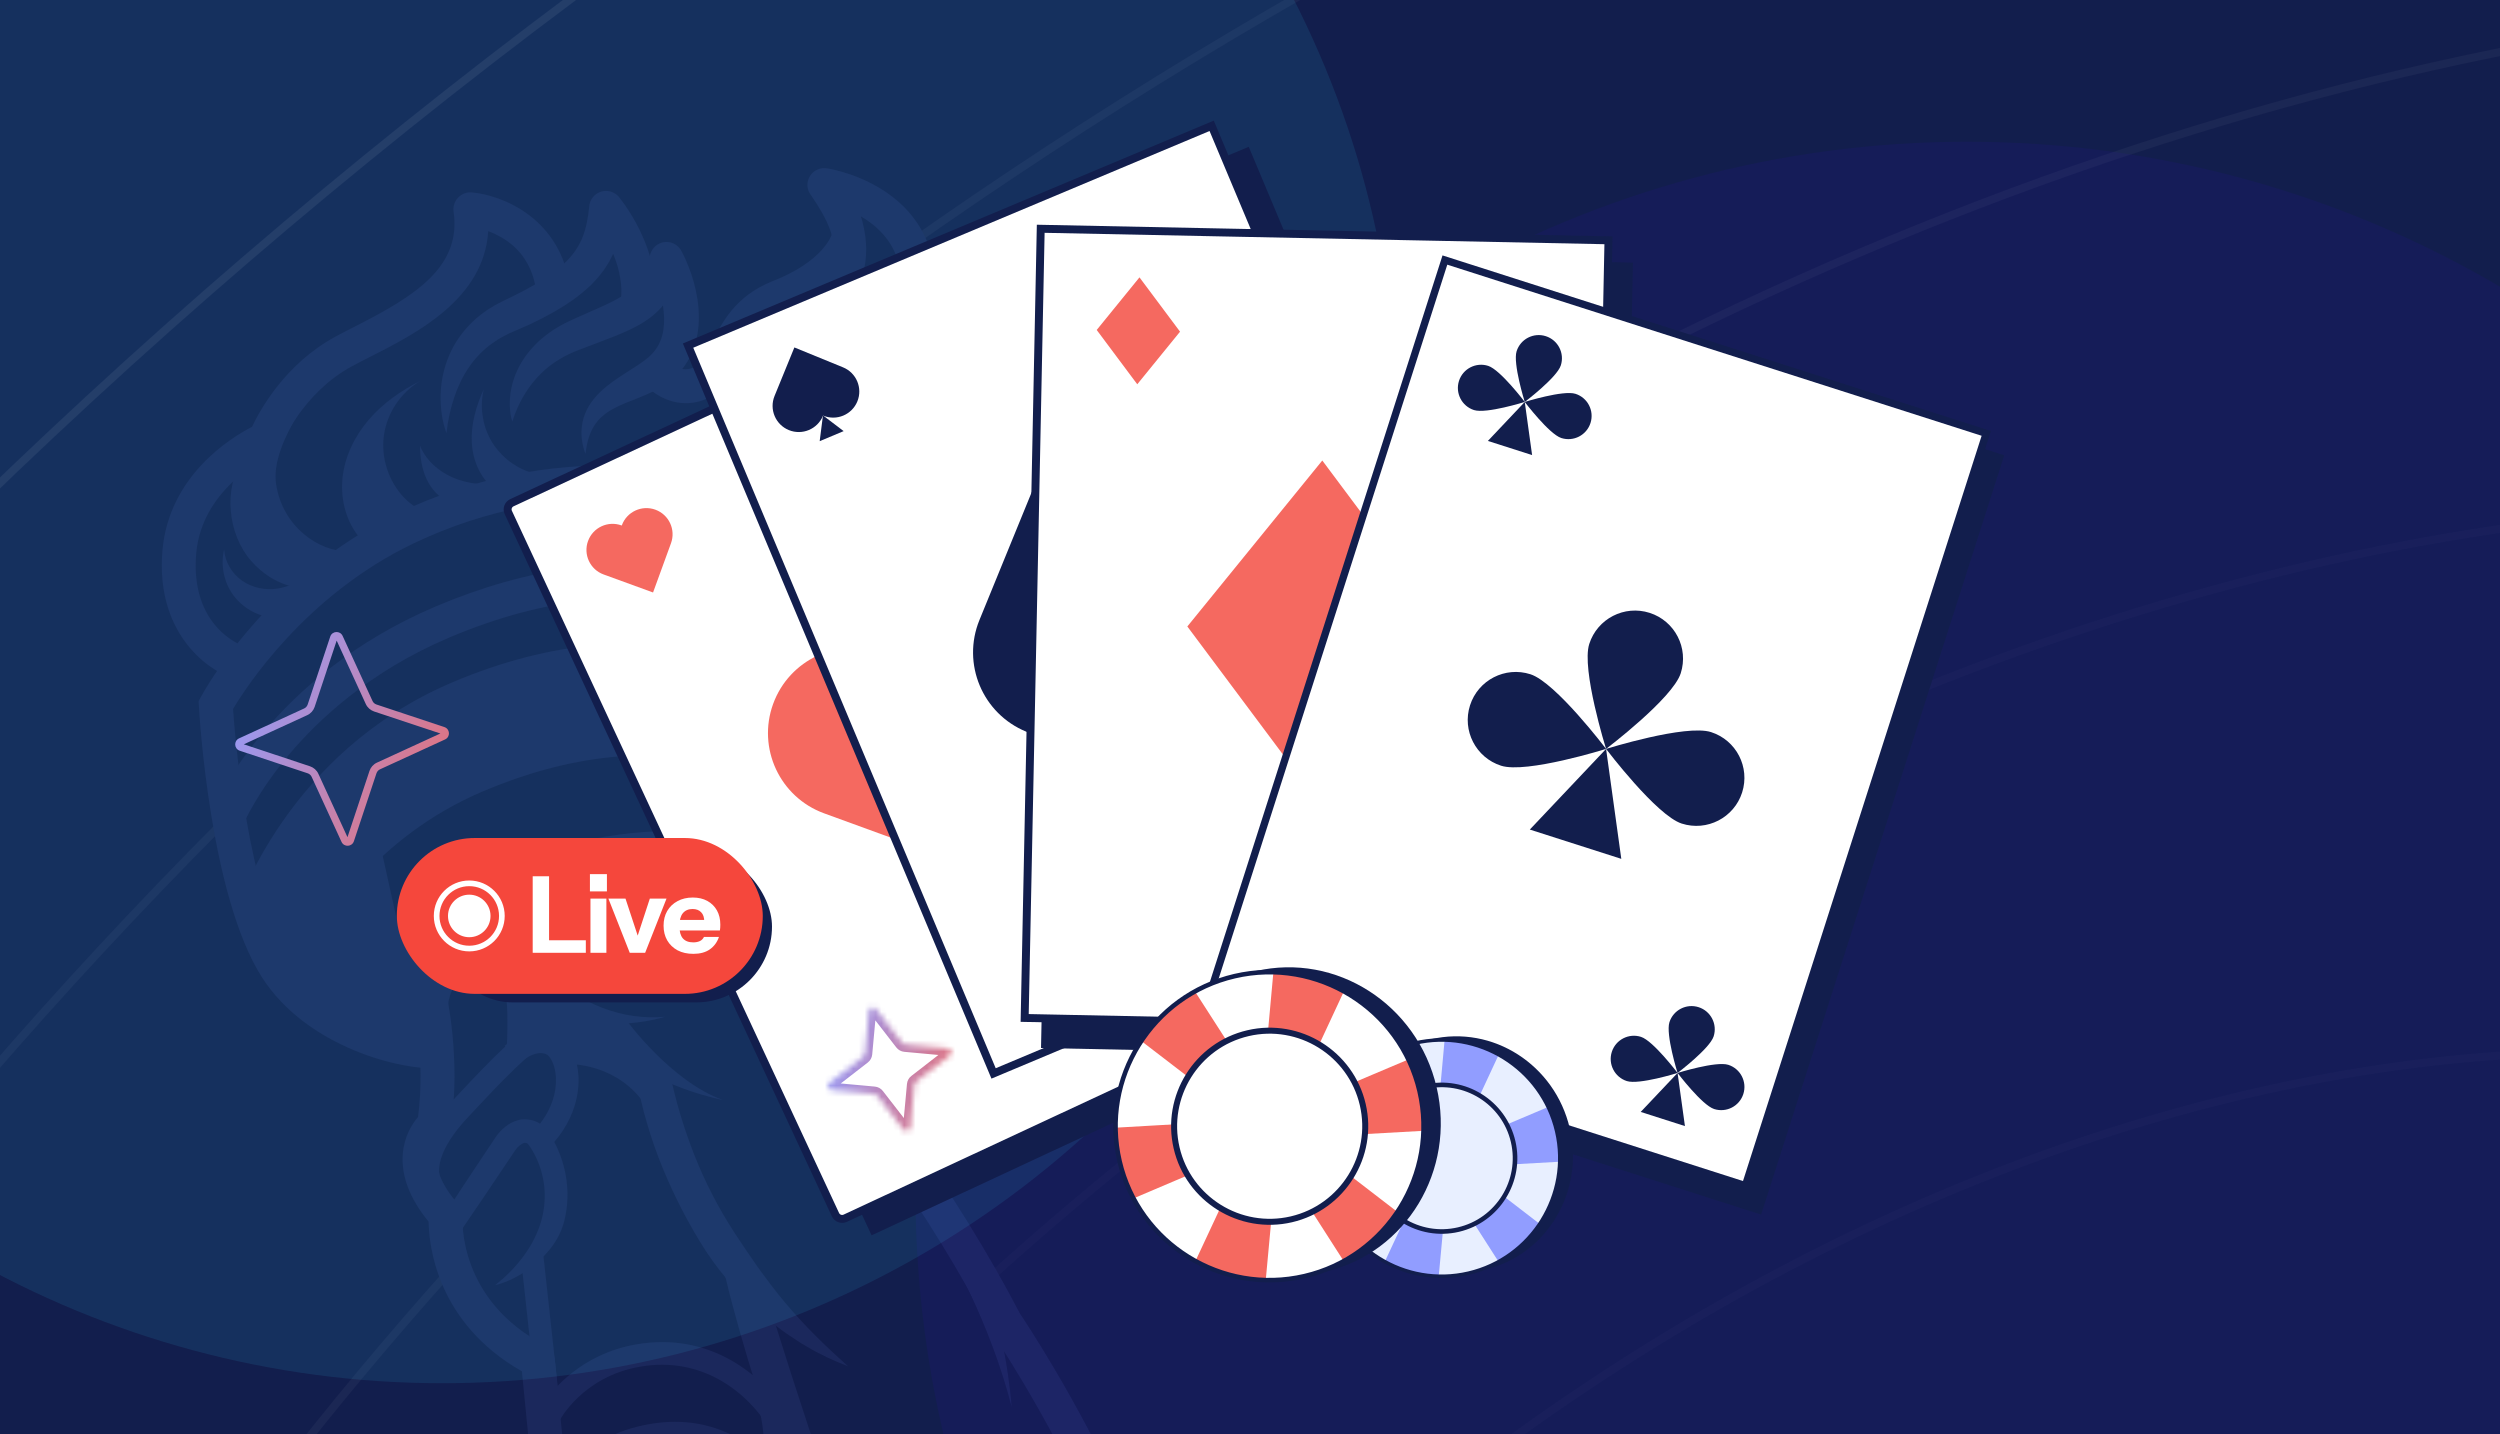 <svg width="441" height="253" viewBox="0 0 441 253" fill="none" xmlns="http://www.w3.org/2000/svg">
<g clip-path="url(#clip0_1665_4315)">
<rect width="441" height="253" fill="#121E4D"/>
<rect width="441" height="253" fill="#121E4D"/>
<path fill-rule="evenodd" clip-rule="evenodd" d="M933.871 -44.917C761.86 -255.86 372.679 -223.229 64.629 27.965C-243.421 279.159 -353.707 653.811 -181.697 864.754C-167.292 882.42 -176.527 913.795 -202.325 934.831C-228.124 955.868 -260.715 958.6 -275.12 940.935C-475.941 694.659 -347.183 257.259 12.463 -36.009C372.109 -329.276 826.473 -367.372 1027.29 -121.097C1041.7 -103.431 1032.46 -72.057 1006.67 -51.02C980.867 -29.983 948.276 -27.251 933.871 -44.917Z" stroke="white" stroke-opacity="0.07" stroke-width="1.4" stroke-miterlimit="10" stroke-linecap="round"/>
<path fill-rule="evenodd" clip-rule="evenodd" d="M108.842 82.189C373.423 -133.559 707.523 -161.733 855.108 19.257C869.528 36.941 860.261 68.367 834.409 89.447C808.557 110.528 775.909 113.281 761.489 95.597C642.745 -50.024 373.94 -27.356 161.063 146.231C-51.813 319.817 -128.115 578.56 -9.371 724.181C5.05 741.866 -4.217 773.291 -30.07 794.372C-55.922 815.452 -88.569 818.206 -102.99 800.521C-250.575 619.531 -155.739 297.937 108.842 82.189Z" stroke="white" stroke-opacity="0.04" stroke-width="1.4" stroke-miterlimit="10" stroke-linecap="round"/>
<path d="M62.106 667.863C109.737 726.275 187.297 750.976 274.078 743.805C360.863 736.634 456.947 697.59 541.788 628.408C626.629 559.226 684.211 472.965 708.701 389.399C733.19 305.836 724.604 224.893 676.973 166.481C629.342 108.069 551.783 83.368 465.001 90.539C378.216 97.71 282.132 136.754 197.291 205.936C112.45 275.119 54.868 361.379 30.378 444.945C5.889 528.508 14.476 609.452 62.106 667.863ZM491.066 566.206C430.999 615.187 363.011 642.795 301.671 647.864C240.326 652.933 185.706 635.461 152.213 594.387C118.72 553.313 112.599 496.295 129.909 437.226C147.219 378.16 187.945 317.119 248.013 268.139C308.08 219.158 376.068 191.549 437.409 186.481C498.753 181.412 553.373 198.883 586.866 239.957C620.359 281.031 626.481 338.05 609.17 397.119C591.86 456.184 551.134 517.225 491.066 566.206Z" stroke="white" stroke-opacity="0.02" stroke-width="1.4"/>
<path d="M39.348 122.637L39.261 128.934L40.95 137.876L44.893 158.741L50.4 154.081L76.257 186.134L77.839 195.629L80.253 221.361L94.46 239.648L98.456 274.874L214.743 293.671L138.863 177.178L155.302 110.944L145.083 95.736L146.927 86.339L159.512 41.972L133.284 56.188L122.739 68.386L89.614 73.606L64.932 80.011L45.276 92.422L31.463 99.903L39.348 122.637Z" fill="#121E4D"/>
<path d="M269.661 364.377C264.334 355.679 258.341 353.042 258.28 353.016C257.667 352.764 257.172 352.323 256.843 351.748L256.404 350.982C250.987 341.555 242.805 327.304 224.051 308.007C222.58 306.492 221.172 305.058 219.822 303.68C208.128 291.76 200.405 283.881 192.633 266.944C184.408 249.014 175.001 235.102 174.905 234.964C174.842 234.867 174.78 234.767 174.728 234.664C163.865 213.83 148.83 192.814 138.982 184.689C128.54 176.077 118.432 165.864 118.331 165.763L122.581 161.563C122.681 161.661 132.581 171.666 142.779 180.078C153.145 188.629 168.76 210.34 179.946 231.748C181.043 233.381 189.98 246.83 198.065 264.45C205.402 280.441 212.435 287.612 224.088 299.493C225.446 300.876 226.862 302.318 228.337 303.838C247.596 323.655 256.007 338.288 261.572 347.976C263.863 349.195 269.639 352.89 274.757 361.25L269.663 364.37L269.661 364.377Z" fill="#1B285C"/>
<path d="M133.715 223.618C134.643 226.724 135.635 229.895 136.606 233.034C137.592 236.18 138.581 239.325 139.594 242.465C141.616 248.745 143.683 255.013 145.814 261.259C150.079 273.752 154.533 286.19 159.487 298.439C161.923 304.579 164.491 310.667 167.172 316.708C169.811 322.767 172.626 328.748 175.532 334.69L177.728 339.138L179.999 343.549C180.746 345.025 181.536 346.479 182.315 347.938C183.099 349.393 183.859 350.869 184.67 352.311C187.853 358.12 191.265 363.8 194.754 369.45C186.78 358.833 179.57 347.611 172.997 336.029C166.423 324.445 160.444 312.52 154.925 300.39C149.428 288.248 144.339 275.914 139.774 263.387C137.495 257.121 135.35 250.809 133.359 244.444L131.891 239.662C131.413 238.065 130.951 236.461 130.495 234.855C129.577 231.636 128.723 228.435 127.937 225.134L133.716 223.621L133.715 223.618Z" fill="#1B285C"/>
<path d="M167.084 220.328C167.084 220.328 174.567 232.932 178.459 248.211C178.459 248.211 177.317 231.471 171.592 221.809C165.869 212.146 167.082 220.332 167.082 220.332L167.084 220.328Z" fill="#1B285C"/>
<path d="M124.348 299.717C117.65 301.199 111.938 299.484 111.609 299.38C110.666 299.088 109.929 298.346 109.638 297.4L106.572 287.384L103.519 286.432C102.467 286.104 101.679 285.22 101.475 284.139L99.961 276.192L98.444 275.365C97.67 274.944 97.122 274.202 96.947 273.339L95.54 266.45L94.566 264.712C94.363 264.353 94.239 263.954 94.197 263.543L92.064 241.9C77.094 233.375 75.672 219.768 75.608 215.506C72.285 211.435 70.754 207.426 71.054 203.576C71.303 200.391 72.754 198.194 73.746 197.04C75.137 186.364 72.83 176.173 72.807 176.071L78.626 174.721C78.739 175.204 81.352 186.691 79.523 198.862C79.41 199.616 79.098 200.233 78.498 200.701C77.949 201.206 74.329 205.033 80.859 212.462C81.39 213.064 81.657 213.858 81.596 214.66C81.56 215.244 80.816 229.389 96.257 237.38C97.154 237.846 97.757 238.735 97.857 239.742L100.083 262.338L100.98 263.937C101.131 264.207 101.241 264.498 101.302 264.801L102.525 270.786L104.065 271.624C104.85 272.053 105.401 272.81 105.57 273.688L107.011 281.263L109.858 282.15C110.798 282.444 111.535 283.186 111.825 284.128L114.845 293.995C117.345 294.435 122.637 294.885 127.543 292.208C127.452 290.163 127.221 286.192 126.645 280.041C126.555 279.094 126.865 278.153 127.574 277.52C128.279 276.892 129.177 276.625 130.101 276.815C130.659 276.88 131.627 276.812 132.075 275.717C133.333 272.648 136.131 258.003 134.108 249.358L139.923 247.996C142.277 258.059 139.326 273.78 137.6 277.985C136.549 280.546 134.675 281.834 132.855 282.406C133.523 290.145 133.573 293.641 133.574 293.804C133.586 294.801 133.098 295.743 132.275 296.306C129.654 298.1 126.93 299.146 124.348 299.717Z" fill="#1B285C"/>
<path d="M118.206 189.264C118.244 189.493 118.304 189.825 118.363 190.118C118.423 190.421 118.484 190.726 118.552 191.034C118.687 191.645 118.83 192.262 118.983 192.876C119.296 194.103 119.621 195.337 119.992 196.557C120.725 199 121.566 201.42 122.503 203.798C124.379 208.557 126.743 213.118 129.521 217.391C130.917 219.521 132.335 221.634 133.81 223.724C135.317 225.784 136.851 227.844 138.517 229.814C141.83 233.78 145.573 237.426 149.597 241.017C147.088 240.051 144.61 238.916 142.284 237.509C141.084 236.853 139.984 236.061 138.838 235.308C138.261 234.938 137.735 234.504 137.185 234.095C136.644 233.677 136.086 233.276 135.564 232.828C135.038 232.391 134.505 231.955 133.986 231.507C133.469 231.055 132.971 230.582 132.467 230.114L131.715 229.408L130.989 228.676C130.506 228.183 130.031 227.686 129.562 227.181C127.705 225.146 126.013 222.958 124.498 220.658C121.526 216.024 118.991 211.13 116.908 206.055C115.862 203.519 114.956 200.925 114.18 198.286C113.785 196.97 113.428 195.639 113.117 194.291C112.959 193.62 112.812 192.942 112.673 192.256C112.604 191.914 112.538 191.57 112.477 191.222C112.413 190.862 112.359 190.541 112.294 190.116L118.207 189.27L118.206 189.264Z" fill="#1B285C"/>
<path d="M135.999 264.206C133.722 261.241 126.775 252.224 113.396 255.523C104.008 257.838 101.48 265.051 101.378 265.356L97.594 264.113C97.722 263.723 100.836 254.518 112.443 251.657C123.003 249.05 131.993 252.457 139.157 261.781L135.999 264.209L135.999 264.206Z" fill="#1B285C"/>
<path d="M135.849 252.152C131.894 245.547 123.787 239.173 112.888 241.086C102.751 242.841 98.716 250.543 98.684 250.618C98.693 250.6 98.875 250.156 98.745 249.569L94.857 250.43C94.727 249.846 94.727 249.254 95.945 247.434C97.274 245.453 102.368 238.858 112.201 237.158C125.086 234.893 134.629 242.359 139.263 250.103L135.845 252.149L135.849 252.152Z" fill="#1B285C"/>
<path d="M78.039 214.802C80.546 210.965 83.068 207.137 85.617 203.326L87.555 200.429C88.018 199.773 88.538 199.238 89.152 198.747C89.775 198.27 90.481 197.825 91.455 197.58C91.692 197.517 91.957 197.478 92.23 197.46C92.359 197.455 92.526 197.447 92.625 197.451C92.734 197.456 92.835 197.457 92.948 197.468C93.385 197.501 93.869 197.586 94.355 197.768C94.842 197.951 95.314 198.23 95.695 198.553C96.075 198.876 96.374 199.227 96.614 199.561C96.68 199.651 96.728 199.722 96.769 199.787L96.901 199.989L97.163 200.394C97.34 200.664 97.487 200.947 97.65 201.227C97.957 201.791 98.247 202.365 98.492 202.956C99.498 205.309 100.048 207.841 100.098 210.393C100.12 211.668 100.026 212.949 99.79 214.206C99.736 214.521 99.672 214.835 99.591 215.146C99.513 215.456 99.438 215.766 99.334 216.089C99.132 216.723 98.883 217.331 98.591 217.911C98.009 219.075 97.258 220.111 96.425 221.041C95.597 221.976 94.684 222.807 93.717 223.542C91.781 225.002 89.621 226.128 87.344 226.71C89.182 225.262 90.777 223.658 92.109 221.911C92.768 221.036 93.374 220.136 93.881 219.21C94.385 218.281 94.811 217.337 95.148 216.399C95.814 214.585 96.142 212.522 96.09 210.492C96.033 208.456 95.566 206.433 94.753 204.581C94.555 204.113 94.323 203.667 94.075 203.226C93.943 203.011 93.831 202.785 93.688 202.579L93.481 202.264L93.379 202.107C93.343 202.05 93.31 202.002 93.288 201.977C93.194 201.848 93.111 201.766 93.055 201.72C92.997 201.677 92.968 201.664 92.918 201.643C92.866 201.628 92.783 201.607 92.647 201.598C92.617 201.595 92.576 201.598 92.54 201.596C92.493 201.593 92.518 201.601 92.508 201.6C92.495 201.602 92.475 201.6 92.436 201.616C92.292 201.641 91.988 201.796 91.708 202.015C91.425 202.24 91.139 202.534 90.944 202.815L89.054 205.633C86.509 209.447 83.938 213.243 81.35 217.026L78.038 214.812L78.039 214.802Z" fill="#1B285C"/>
<path d="M74.712 210.562C74.223 209.954 70.199 204.318 79.748 194.243C80.07 193.905 80.475 193.47 80.946 192.962C86.545 186.946 92.841 180.427 96.688 179.201C101.522 177.656 107.304 180.333 107.546 180.446L107.739 180.537L112.57 184.216L110.159 187.384L105.676 183.97C104.249 183.347 100.55 182.15 97.898 182.994C94.727 184.005 86.833 192.483 83.864 195.674C83.382 196.191 82.969 196.634 82.642 196.98C76.949 202.987 77.026 206.894 77.861 208.12C77.832 208.081 77.815 208.062 77.815 208.062L74.712 210.559L74.712 210.562Z" fill="#1B285C"/>
<path d="M96.689 202.635L93.851 199.84C98.313 195.306 98.229 190.922 97.986 189.25C97.711 187.36 96.927 186.277 96.497 186.036C94.535 184.953 91.754 187.405 91.724 187.431L89.025 184.502C90.822 182.84 94.819 180.559 98.421 182.55C100.202 183.536 101.512 185.825 101.925 188.675C102.253 190.937 102.4 196.825 96.686 202.632L96.689 202.635Z" fill="#1B285C"/>
<path d="M91.989 222.758L94.757 248.055L98.714 247.622L95.633 219.484L95.309 219.52C94.427 220.802 93.291 221.92 91.983 222.763L91.989 222.758Z" fill="#1B285C"/>
<path d="M79.051 184.357C79.051 184.357 77.612 175.248 81.281 172.704C84.95 170.16 87.341 171.49 88.704 173.693C90.066 175.892 89.309 186.386 89.309 186.386L96.534 183.391L98.353 187.27L100.634 187.726C100.634 187.726 109.146 187.572 114.024 195.217L116.766 189.351L107.797 179.534L97.955 175.619L92.109 173.577L83.538 164.825L78.022 168.42L74.965 173.73L77.288 184.233L79.048 184.358L79.051 184.357Z" fill="#1B285C"/>
<path d="M87.497 154.714C87.497 154.714 89.885 164.551 95.993 170.911C102.1 177.268 110.094 180.055 117.312 179.353C117.312 179.353 107.687 182.509 99.222 178.738C90.757 174.968 85.548 167.653 85.548 167.653L81.581 162.758L82.936 157.583L87.494 154.715L87.497 154.714Z" fill="#1B285C"/>
<path d="M110.442 179.896C110.442 179.896 118.308 190.742 127.494 194.034C127.494 194.034 117.103 192.035 110.509 186.567C103.915 181.1 104.148 179.55 104.148 179.55L110.442 179.896Z" fill="#1B285C"/>
<path d="M94.356 169.44C94.356 169.44 89.377 162.212 91.959 161.888C94.54 161.564 96.839 162.244 103.637 163.365C110.317 164.466 112.798 164.321 116.235 166.38C119.672 168.437 131.337 177.709 131.337 177.709L131.863 168.475L129.799 159.149L112.909 154.347L103.448 154.285L92.551 155.371L88.667 158.428L85.741 161.769L86.073 163.272L94.349 169.438L94.356 169.44Z" fill="#1B285C"/>
<path d="M137.335 181.41L135.446 175.741C135.934 175.575 147.716 171.401 153.76 156.843C156.829 149.442 156.938 137.427 154.073 122.095C152.258 112.378 149.767 104.179 148.921 101.52C126.702 85.904 98.428 83.752 73.079 95.792C53.82 104.942 43.245 121.458 41.107 125.067C41.469 130.265 43.687 157.341 51.239 169.165C57.386 178.792 71.481 182.936 77.313 182.456L77.803 188.411C70.948 188.974 54.095 184.734 46.205 172.383C37.031 158.019 35.159 125.888 35.085 124.526L35.04 123.69L35.434 122.951C35.899 122.083 47.084 101.525 70.514 90.394C83.083 84.421 96.891 81.588 110.441 82.198C125.964 82.895 140.35 87.955 153.204 97.234L153.98 97.796L154.285 98.705C154.835 100.338 167.66 138.92 159.273 159.133C152.148 176.305 137.935 181.208 137.332 181.41L137.335 181.41Z" fill="#1B285C"/>
<path d="M43.069 145.087L37.575 142.737C37.98 141.787 47.825 119.324 76.818 106.998C93.201 100.032 109.167 97.906 124.266 100.674C135.389 102.714 146.249 107.41 157.467 115.029L154.111 119.973C138.817 109.585 114.408 97.508 79.152 112.5C65.227 118.421 56.166 126.948 51.017 133.06C45.412 139.713 43.087 145.037 43.063 145.091L43.069 145.087Z" fill="#1B285C"/>
<path d="M47.168 162.863L41.468 161.069C41.828 159.918 50.627 132.769 79.778 120.376C115.493 105.191 141.951 118.104 161.012 131.052L157.656 135.995C149.852 130.695 139.236 124.225 126.303 121.225C111.828 117.866 97.373 119.387 82.111 125.874C55.57 137.159 47.241 162.605 47.161 162.861L47.168 162.863Z" fill="#1B285C"/>
<path d="M155.289 144.266C155.309 142.666 155.709 141.193 156.387 139.884C138.085 128.996 113.972 120.859 82.819 134.106C62.303 142.83 51.868 158.859 47.361 167.991C47.669 168.059 47.973 168.136 48.261 168.231C50.01 168.795 51.419 169.747 52.606 170.963C56.656 162.756 66.317 147.615 85.155 139.604C100.419 133.113 114.872 131.592 129.347 134.955C139.484 137.307 148.192 141.792 155.242 146.172C155.264 145.535 155.28 144.9 155.288 144.263L155.289 144.266Z" fill="#1B285C"/>
<path d="M153.731 158.363C153.956 157.512 154.144 156.657 154.342 155.799C154.341 155.796 154.34 155.793 154.343 155.789C154.348 155.768 154.35 155.748 154.352 155.728C136.922 146.796 114.791 141.673 87.096 153.448C73.174 159.368 63.898 168.65 57.961 176.861C58.626 177.453 59.293 178.042 59.968 178.622C60.149 178.774 60.283 178.894 60.391 178.987C60.938 179.43 61.483 179.876 62.035 180.31C62.225 180.464 62.423 180.609 62.613 180.759C68.056 173.139 76.623 164.395 89.433 158.949C104.697 152.458 119.149 150.937 133.625 154.3C140.714 155.945 147.105 158.638 152.722 161.602C153.099 160.539 153.436 159.461 153.728 158.367L153.731 158.363Z" fill="#1B285C"/>
<path d="M66.822 147.891L71.026 166.891L59.862 179.612L51.148 173.966L44.672 167.883C44.672 167.883 45.777 155.032 55.187 144.096C64.594 133.16 80.038 118.8 104.456 117.826C128.874 116.852 154.589 130.477 158.884 135.515C163.182 140.553 153.727 158.361 153.727 158.361L132.438 149.847L128.699 132.952L106.831 129.194L79.257 139.046L66.822 147.891Z" fill="#1B285C"/>
<path d="M125.649 159.451C123.943 159.991 122.531 161.382 121.966 163.08C126.753 168.351 132.001 173.208 137.628 177.571C142.369 174.9 147.21 172.148 150.776 168.037C154.347 163.929 156.455 158.125 154.785 152.946C147.499 152.636 140.247 151.773 133.052 150.58C129.974 150.069 126.901 149.499 123.789 149.266C119.583 148.953 115.344 149.262 111.191 150.002C108.081 150.556 105.012 151.353 102.026 152.381C101.397 152.599 98.01 153.488 98.028 154.145C98.047 154.789 100.63 155.898 101.157 156.179C105.91 158.722 111.256 160.138 116.639 160.324C119.664 160.427 122.7 160.143 125.646 159.452L125.649 159.451Z" fill="#1B285C"/>
<path d="M84.027 158.868C85.974 161.43 87.921 163.992 89.869 166.554C86.304 167.509 82.703 168.775 79.954 171.239C77.205 173.704 75.481 177.609 76.51 181.155C76.802 182.168 77.247 183.428 76.471 184.144C76.046 184.534 75.416 184.566 74.838 184.56C68.817 184.476 62.866 181.947 58.625 177.671C63.931 174.697 68.722 170.81 72.73 166.233C75.167 163.447 77.501 160.27 80.973 158.984L84.027 158.868Z" fill="#1B285C"/>
<path d="M41.077 119.651C36.249 118.078 27.442 111.349 28.656 97.135C29.792 83.851 40.842 77.147 44.462 75.294C45.87 72.299 50.337 64.166 59.219 59.358C60.274 58.786 61.415 58.207 62.624 57.592C72.987 52.329 81.449 47.174 80.018 37.353C79.887 36.45 80.173 35.537 80.801 34.874C81.426 34.211 82.32 33.867 83.23 33.946C88.559 34.401 99.038 38.521 100.556 50.856L94.627 51.585C94.077 47.115 91.921 43.801 88.218 41.735C87.494 41.332 86.783 41.014 86.122 40.766C85.374 52.743 73.481 58.785 65.33 62.923C64.156 63.518 63.05 64.082 62.062 64.617C53.242 69.391 49.566 78.512 49.531 78.602C49.236 79.347 48.653 79.948 47.918 80.261C47.802 80.309 35.629 85.703 34.609 97.645C33.506 110.567 42.565 113.844 42.953 113.977L41.08 119.651L41.077 119.651Z" fill="#1B285C"/>
<path d="M78.763 76.403C78.556 75.879 78.397 75.334 78.262 74.784C78.124 74.235 78.017 73.676 77.937 73.111C77.762 71.98 77.709 70.829 77.728 69.666C77.784 67.341 78.268 64.968 79.225 62.717C80.168 60.464 81.65 58.377 83.471 56.662C83.916 56.215 84.418 55.847 84.897 55.441L85.655 54.892C85.907 54.706 86.164 54.529 86.433 54.375L87.231 53.892C87.499 53.739 87.775 53.603 88.049 53.457L88.461 53.242L88.844 53.05L89.555 52.701C91.473 51.791 93.316 50.823 95.074 49.78C96.824 48.728 98.426 47.55 99.757 46.255L100.014 46.016L100.24 45.761L100.695 45.257C100.858 45.094 100.98 44.91 101.11 44.735L101.508 44.207C101.635 44.029 101.735 43.838 101.851 43.656C101.957 43.47 102.09 43.294 102.18 43.098L102.469 42.519C102.516 42.424 102.571 42.331 102.613 42.23L102.731 41.924C103.388 40.316 103.736 38.478 103.939 36.479L103.949 36.363C104.112 34.731 105.563 33.537 107.195 33.7C108.017 33.782 108.73 34.197 109.213 34.791C109.563 35.225 109.797 35.544 110.064 35.915C110.32 36.275 110.569 36.637 110.804 37.005C111.281 37.736 111.727 38.484 112.146 39.248C112.983 40.779 113.703 42.385 114.29 44.066C114.877 45.746 115.269 47.535 115.482 49.367C115.688 51.21 115.58 53.117 115.264 55L109.403 53.848C109.595 52.595 109.694 51.309 109.541 49.982C109.382 48.662 109.101 47.321 108.637 46C108.175 44.679 107.594 43.375 106.905 42.117C106.561 41.487 106.193 40.868 105.799 40.268C105.606 39.966 105.404 39.672 105.2 39.385C105.099 39.238 104.995 39.105 104.892 38.964L104.614 38.606L109.889 36.918C109.843 37.517 109.81 38.107 109.739 38.713L109.613 39.626C109.573 39.931 109.529 40.234 109.458 40.546C109.335 41.166 109.206 41.778 109.009 42.401C108.915 42.712 108.83 43.02 108.726 43.327L108.369 44.246L108.187 44.703C108.12 44.855 108.042 45.002 107.97 45.148L107.525 46.035C107.375 46.332 107.181 46.599 107.008 46.879C106.828 47.153 106.657 47.441 106.464 47.702L105.864 48.474C105.663 48.73 105.464 48.992 105.24 49.217L104.585 49.919L104.255 50.266L103.908 50.583C102.07 52.296 100.077 53.658 98.061 54.818C97.558 55.121 97.049 55.377 96.541 55.659L95.78 56.072L95.014 56.453L93.478 57.206C92.964 57.44 92.443 57.66 91.927 57.888L90.469 58.523C90.253 58.62 90.028 58.706 89.816 58.808L89.184 59.13C88.754 59.336 88.363 59.585 87.948 59.81C87.563 60.072 87.153 60.309 86.784 60.599C86.006 61.129 85.313 61.761 84.644 62.433C83.976 63.106 83.362 63.847 82.81 64.65C81.693 66.249 80.8 68.084 80.132 70.069C79.461 72.054 78.996 74.172 78.755 76.395L78.763 76.403Z" fill="#1B285C"/>
<path d="M90.373 74.351C90.075 73.473 89.966 72.54 89.932 71.606C89.903 70.668 89.976 69.717 90.149 68.777C90.487 66.891 91.244 65.047 92.323 63.392C92.858 62.557 93.492 61.788 94.173 61.068C94.508 60.7 94.869 60.36 95.234 60.022C95.607 59.695 95.989 59.376 96.382 59.077C97.167 58.474 97.993 57.926 98.852 57.456C99.278 57.202 99.718 56.998 100.154 56.777L101.376 56.207C102.986 55.467 104.616 54.787 106.159 54.081C107.703 53.378 109.168 52.656 110.313 51.843C111.47 51.027 112.26 50.139 112.944 48.978C113.626 47.821 114.184 46.388 114.705 44.869L114.766 44.693C115.296 43.143 116.979 42.318 118.528 42.844C119.292 43.105 119.886 43.658 120.223 44.329L120.426 44.714L120.598 45.053C120.71 45.279 120.815 45.504 120.914 45.729C121.115 46.18 121.302 46.63 121.481 47.086C121.842 47.996 122.148 48.924 122.408 49.877C122.927 51.781 123.261 53.778 123.275 55.872C123.288 57.957 122.953 60.167 122.041 62.254C121.145 64.341 119.628 66.224 117.839 67.509C116.07 68.783 114.301 69.5 112.658 70.166C111.012 70.817 109.465 71.39 108.102 72.145C107.419 72.514 106.794 72.942 106.234 73.441C105.662 73.932 105.176 74.515 104.761 75.186C104.344 75.858 104.028 76.625 103.777 77.446C103.546 78.272 103.388 79.147 103.266 80.053C102.97 79.197 102.728 78.297 102.627 77.355C102.529 76.413 102.566 75.431 102.767 74.442C102.968 73.453 103.369 72.482 103.897 71.59C104.436 70.699 105.11 69.908 105.829 69.199C107.282 67.79 108.901 66.735 110.4 65.771C111.9 64.814 113.323 63.946 114.362 63.051C115.376 62.176 116.108 61.173 116.56 59.979C117.02 58.793 117.182 57.419 117.145 55.971C117.097 54.52 116.842 53 116.445 51.483C116.245 50.726 116.011 49.966 115.754 49.216C115.626 48.84 115.485 48.471 115.339 48.106L115.119 47.565L114.92 47.092L120.435 46.552C119.956 48.387 119.318 50.287 118.193 52.144C117.632 53.066 116.949 53.967 116.154 54.761C115.36 55.556 114.477 56.23 113.593 56.793C111.811 57.92 110.059 58.64 108.383 59.32C106.701 59.986 105.071 60.607 103.448 61.217L102.246 61.671C101.892 61.821 101.511 61.938 101.167 62.105C100.814 62.259 100.458 62.416 100.12 62.594C99.767 62.754 99.435 62.941 99.098 63.127C97.769 63.89 96.523 64.791 95.428 65.889C93.224 68.064 91.465 70.899 90.364 74.367L90.373 74.351Z" fill="#1B285C"/>
<path d="M122.895 70.913C118.911 71.795 115.548 69.692 114.106 68.146L118.474 64.069L118.445 64.04C118.91 64.51 120.598 65.931 122.843 64.555C123.915 63.898 124.646 62.407 125.573 60.518C127.282 57.033 129.625 52.259 136.267 49.604C145.198 46.136 146.701 41.495 146.758 41.3L146.741 41.369L152.535 42.822C152.339 43.602 150.284 50.57 138.458 55.163C133.974 56.953 132.498 59.963 130.934 63.149C129.745 65.574 128.513 68.084 125.965 69.647C124.916 70.29 123.889 70.693 122.899 70.912L122.895 70.913Z" fill="#1B285C"/>
<path d="M140.288 61.493C142.088 59.297 143.623 57.026 144.819 54.677C146.002 52.331 146.832 49.93 147.101 47.587C147.246 46.419 147.275 45.266 147.203 44.133C147.11 42.994 146.86 41.877 146.516 40.777C145.751 38.586 144.504 36.54 143.099 34.486L142.991 34.338C142.04 33.011 142.347 31.162 143.674 30.214C144.343 29.737 145.151 29.577 145.902 29.704L146.315 29.776L146.669 29.847C146.898 29.897 147.127 29.945 147.347 30C147.794 30.106 148.234 30.224 148.669 30.352C149.536 30.607 150.392 30.899 151.234 31.234C152.915 31.904 154.551 32.734 156.1 33.759C157.641 34.795 159.108 36.011 160.362 37.473C161.623 38.92 162.69 40.579 163.439 42.373C163.623 42.821 163.813 43.271 163.951 43.732L164.175 44.422C164.243 44.654 164.298 44.886 164.355 45.118L164.526 45.816L164.653 46.521C164.692 46.756 164.74 46.987 164.77 47.227L164.847 47.959C165.037 49.904 164.9 52.051 164.156 54.046C163.82 55.055 163.307 55.976 162.765 56.848C162.197 57.697 161.572 58.477 160.912 59.17C159.591 60.556 158.177 61.657 156.844 62.665C155.507 63.668 154.222 64.584 153.141 65.513C152.603 65.978 152.104 66.443 151.703 66.913C151.481 67.144 151.325 67.384 151.142 67.613C150.995 67.848 150.831 68.079 150.724 68.315C150.583 68.545 150.519 68.784 150.417 69.015C150.356 69.256 150.267 69.487 150.243 69.743C150.182 69.985 150.189 70.254 150.162 70.513C150.158 70.83 150.174 71.231 150.181 71.584C150.173 72.312 150.266 73.04 150.319 73.768C150.42 74.501 150.502 75.225 150.647 75.985C150.897 77.496 151.303 79.08 151.493 81.028C151.583 81.994 151.597 83.059 151.45 84.118C151.323 85.188 151.014 86.22 150.647 87.181L150.022 88.566L149.292 89.809C149.054 90.236 148.783 90.599 148.513 90.968L147.703 92.075C147.135 92.745 146.572 93.436 145.989 94.083L144.215 95.951L139.983 91.732L141.562 90.07C142.063 89.51 142.523 88.939 143.01 88.375L143.634 87.514C143.844 87.23 144.061 86.944 144.212 86.657L144.721 85.805C144.841 85.525 144.965 85.246 145.093 84.971C145.527 83.859 145.662 82.868 145.543 81.576C145.427 80.289 145.052 78.711 144.759 77.02C144.601 76.186 144.491 75.295 144.376 74.422C144.306 73.532 144.201 72.643 144.208 71.746C144.201 71.289 144.181 70.876 144.189 70.383C144.224 69.834 144.24 69.287 144.355 68.734C144.431 68.18 144.597 67.638 144.759 67.101C144.956 66.582 145.15 66.047 145.419 65.571C145.664 65.071 145.96 64.631 146.252 64.185C146.561 63.772 146.873 63.344 147.206 62.981C147.865 62.219 148.559 61.577 149.248 60.982C150.63 59.8 151.999 58.836 153.254 57.888C154.511 56.945 155.658 56.024 156.577 55.059C157.037 54.576 157.426 54.083 157.762 53.585C158.066 53.078 158.362 52.576 158.529 52.038C158.928 50.985 159.015 49.804 158.899 48.53L158.852 48.052C158.832 47.89 158.792 47.723 158.766 47.56L158.679 47.064L158.559 46.583C158.517 46.423 158.482 46.261 158.437 46.102L158.281 45.635C158.191 45.316 158.057 45.02 157.935 44.715C156.933 42.305 155.105 40.284 152.791 38.744C151.632 37.978 150.362 37.328 149.027 36.796C148.36 36.533 147.676 36.297 146.987 36.094C146.642 35.995 146.296 35.902 145.956 35.818L145.448 35.702L145.017 35.622L147.82 30.84C149.789 33.166 151.287 36.022 152.142 39.132C152.537 40.699 152.784 42.315 152.8 43.946C152.803 45.577 152.566 47.199 152.106 48.727C151.658 50.259 150.979 51.696 150.167 52.999C149.36 54.307 148.406 55.486 147.38 56.556C146.346 57.622 145.232 58.575 144.046 59.407C142.858 60.234 141.619 60.974 140.288 61.506L140.288 61.493Z" fill="#1B285C"/>
<path d="M57.277 66.561C57.277 66.561 47.504 77.754 48.704 85.444C49.904 93.134 56.477 97.268 61.13 97.241L53.316 103.699C53.316 103.699 48.53 103.755 44.313 98.953C40.099 94.151 39.484 86.191 42.688 81.252L46.743 77.505L57.198 66.217L57.274 66.558L57.277 66.561Z" fill="#1B285C"/>
<path d="M63.618 95.059C61.105 92.176 60.035 88.176 60.417 84.373C60.799 80.566 62.549 76.971 65.034 74.063C67.52 71.159 70.712 68.915 74.132 67.204C70.703 69.214 68.274 72.845 67.722 76.78C67.17 80.716 68.508 84.878 71.253 87.752C72.614 89.177 74.353 90.313 76.301 90.598L63.618 95.059Z" fill="#1B285C"/>
<path d="M48.026 108.94C45.269 108.648 42.666 107.123 41.064 104.856C39.462 102.589 38.895 99.627 39.538 96.929C39.668 99.105 40.894 101.158 42.673 102.416C44.452 103.673 46.735 104.148 48.89 103.838C51.044 103.527 53.062 102.465 54.637 100.961L48.023 108.94L48.026 108.94Z" fill="#1B285C"/>
<path d="M79.306 88.628C77.474 87.851 76.061 86.262 75.228 84.454C74.398 82.644 74.105 80.628 74.087 78.636C75.263 81.525 77.939 83.629 80.892 84.63C83.845 85.631 87.055 85.63 90.142 85.211L79.306 88.628Z" fill="#1B285C"/>
<path d="M87.509 86.504C84.842 84.632 83.403 81.339 83.227 78.082C83.05 74.829 84.007 71.605 85.345 68.632C84.617 71.597 85.043 74.831 86.511 77.508C87.979 80.186 90.481 82.28 93.37 83.259C94.95 83.796 96.621 84.002 98.274 84.206L87.506 86.504L87.509 86.504Z" fill="#1B285C"/>
<path d="M104.96 84.117C109.974 83.799 114.989 83.481 120.003 83.162C122.944 82.977 125.903 82.785 128.76 82.075C131.621 81.364 134.403 80.093 136.489 78.013C138.573 75.93 139.883 72.964 139.548 70.035C139.882 72.912 139.632 75.888 138.571 78.582C137.51 81.275 135.599 83.675 133.074 85.093C131.149 86.174 128.951 86.657 126.77 86.999C123.37 87.537 119.863 87.769 116.499 87.028L104.958 84.111L104.96 84.117Z" fill="#1B285C"/>
<g filter="url(#filter0_f_1665_4315)">
<ellipse cx="347" cy="210.5" rx="185.5" ry="185.5" transform="rotate(90 347 210.5)" fill="#360BE0" fill-opacity="0.08"/>
</g>
<g filter="url(#filter1_f_1665_4315)">
<ellipse cx="168" cy="168.5" rx="168" ry="168.5" transform="matrix(-4.37114e-08 1 1 4.37114e-08 -90.5 -92)" fill="#34DAFF" fill-opacity="0.1"/>
</g>
<path d="M186.421 47.531L94.352 90.427L153.748 217.911L245.817 175.014L186.421 47.531Z" fill="#121E4D"/>
<path d="M220.278 25.893L126.623 65.207L181.059 194.886L274.714 155.572L220.278 25.893Z" fill="#121E4D"/>
<path d="M90.297 88.681L178.741 47.474C179.392 47.171 180.165 47.453 180.468 48.103L238.175 171.962C238.478 172.612 238.196 173.386 237.546 173.689L149.102 214.896C148.451 215.199 147.678 214.917 147.374 214.266L89.668 90.408C89.364 89.758 89.646 88.984 90.297 88.681Z" fill="white" stroke="#121E4D" stroke-width="1.4"/>
<path d="M136.384 124.164C139.232 116.347 147.879 112.318 155.696 115.167L155.854 115.223L155.897 115.104C158.752 107.265 167.423 103.227 175.26 106.082C183.099 108.937 187.137 117.608 184.282 125.445L173.921 153.881L145.382 143.475C137.563 140.627 133.536 131.98 136.384 124.163L136.384 124.164Z" fill="#F56960"/>
<path d="M103.731 95.434C104.601 93.046 107.243 91.814 109.632 92.685L109.679 92.703L109.692 92.666C110.564 90.272 113.213 89.037 115.608 89.909C118.002 90.782 119.237 93.431 118.364 95.825L115.199 104.514L106.478 101.336C104.089 100.465 102.858 97.823 103.729 95.434L103.731 95.434Z" fill="#F56960"/>
<path d="M207.28 161.84C208.151 159.451 210.793 158.22 213.181 159.09L213.229 159.108L213.242 159.072C214.114 156.677 216.763 155.442 219.157 156.315C221.552 157.187 222.787 159.836 221.914 162.23L218.748 170.919L210.028 167.741C207.639 166.87 206.408 164.229 207.279 161.84L207.28 161.84Z" fill="#121E4D"/>
<path d="M175.268 189.353L121.374 60.965L213.739 22.193L267.633 150.581L175.268 189.353Z" fill="white" stroke="#121E4D" stroke-width="1.4"/>
<path d="M252.151 141.157C251.189 143.51 248.501 144.639 246.148 143.677L246.101 143.657L246.086 143.694C245.123 146.054 242.428 147.185 240.067 146.219C237.707 145.256 236.576 142.561 237.542 140.201L241.041 131.64L249.631 135.153C251.983 136.115 253.113 138.803 252.151 141.155L252.151 141.157Z" fill="#F56960"/>
<path d="M220.583 112.505C217.435 120.206 208.64 123.9 200.938 120.752L200.784 120.689L200.737 120.806C197.58 128.527 188.763 132.23 181.041 129.073C173.319 125.916 169.617 117.098 172.773 109.375L184.224 81.358L212.34 92.857C220.043 96.005 223.735 104.801 220.587 112.503L220.583 112.505Z" fill="#121E4D"/>
<path d="M200.733 120.616L198.997 134.302L211.718 128.962L200.733 120.616Z" fill="#121E4D"/>
<path d="M151.238 70.806C150.276 73.159 147.588 74.288 145.235 73.326L145.188 73.306L145.173 73.343C144.21 75.703 141.515 76.834 139.155 75.869C136.795 74.905 135.664 72.21 136.629 69.85L140.128 61.289L148.718 64.802C151.071 65.764 152.2 68.452 151.238 70.805L151.238 70.806Z" fill="#121E4D"/>
<path d="M145.17 73.276L144.592 77.823L148.818 76.049L145.17 73.276Z" fill="#121E4D"/>
<path d="M246.081 143.624L245.506 148.169L249.73 146.395L246.081 143.624Z" fill="#F56960"/>
<path d="M288.046 46.324L186.495 44.259L183.636 184.871L285.187 186.936L288.046 46.324Z" fill="#121E4D"/>
<path d="M259.427 116.085L236.851 85.85L213.043 115.127L235.62 145.363L259.427 116.085Z" fill="#121E4D"/>
<path d="M211.757 63.126L204.602 53.545L197.056 62.824L204.211 72.405L211.757 63.126Z" fill="#121E4D"/>
<path d="M277.146 168.424L269.992 158.842L262.446 168.122L269.601 177.703L277.146 168.424Z" fill="#121E4D"/>
<path d="M180.752 179.567L183.583 40.355L283.734 42.391L280.903 181.604L180.752 179.567Z" fill="white" stroke="#121E4D" stroke-width="1.4"/>
<path d="M255.83 111.467L233.253 81.232L209.446 110.509L232.023 140.745L255.83 111.467Z" fill="#F56960"/>
<path d="M208.159 58.508L201.004 48.926L193.459 58.206L200.613 67.787L208.159 58.508Z" fill="#F56960"/>
<path d="M266.027 171.947L259.736 163.522L266.37 155.363L272.661 163.788L266.027 171.947Z" fill="#F56960" stroke="#121E4D" stroke-width="1.4"/>
<path d="M353.552 80.313L256.818 49.339L213.93 183.281L310.664 214.256L353.552 80.313Z" fill="#121E4D"/>
<path d="M212.388 178.575L254.88 45.871L350.376 76.449L307.884 209.153L212.388 178.575Z" fill="white" stroke="#121E4D" stroke-width="1.3"/>
<path d="M296.482 118.761C295.055 123.217 283.311 132.108 283.311 132.108C283.311 132.108 278.918 118.05 280.345 113.593C281.772 109.137 286.541 106.682 290.998 108.109C295.454 109.536 297.909 114.305 296.482 118.761Z" fill="#121E4D"/>
<path d="M269.965 118.937C274.421 120.364 283.312 132.108 283.312 132.108C283.312 132.108 269.254 136.501 264.797 135.074C260.341 133.647 257.886 128.878 259.313 124.422C260.74 119.965 265.509 117.51 269.965 118.937Z" fill="#121E4D"/>
<path d="M296.659 145.279C292.203 143.852 283.312 132.108 283.312 132.108C283.312 132.108 297.37 127.715 301.827 129.142C306.283 130.569 308.738 135.338 307.311 139.794C305.884 144.25 301.115 146.706 296.659 145.279Z" fill="#121E4D"/>
<path d="M283.312 132.108L269.859 146.335L285.997 151.502L283.312 132.108Z" fill="#121E4D"/>
<path d="M275.33 64.451C274.64 66.604 268.965 70.901 268.965 70.901C268.965 70.901 266.841 64.107 267.531 61.953C268.221 59.8 270.525 58.612 272.68 59.303C274.833 59.992 276.02 62.297 275.33 64.451Z" fill="#121E4D"/>
<path d="M262.515 64.538C264.668 65.228 268.965 70.903 268.965 70.903C268.965 70.903 262.171 73.027 260.016 72.337C257.863 71.647 256.676 69.343 257.366 67.188C258.056 65.035 260.36 63.848 262.515 64.538Z" fill="#121E4D"/>
<path d="M275.416 77.268C273.263 76.578 268.966 70.903 268.966 70.903C268.966 70.903 275.76 68.779 277.915 69.469C280.069 70.159 281.255 72.463 280.565 74.618C279.875 76.771 277.57 77.958 275.416 77.268Z" fill="#121E4D"/>
<path d="M268.966 70.903L262.464 77.779L270.263 80.276L268.966 70.903Z" fill="#121E4D"/>
<path d="M302.287 182.817C301.597 184.97 295.922 189.266 295.922 189.266C295.922 189.266 293.798 182.472 294.488 180.318C295.178 178.165 297.482 176.978 299.637 177.668C301.79 178.358 302.977 180.662 302.287 182.817Z" fill="#121E4D"/>
<path d="M289.472 182.903C291.625 183.593 295.922 189.269 295.922 189.269C295.922 189.269 289.128 191.392 286.973 190.702C284.82 190.012 283.633 187.708 284.323 185.553C285.013 183.4 287.317 182.213 289.472 182.903Z" fill="#121E4D"/>
<path d="M302.375 195.633C300.222 194.943 295.925 189.268 295.925 189.268C295.925 189.268 302.719 187.144 304.873 187.834C307.026 188.525 308.214 190.829 307.524 192.983C306.833 195.136 304.529 196.324 302.375 195.633Z" fill="#121E4D"/>
<path d="M295.923 189.268L289.421 196.144L297.222 198.641L295.923 189.268Z" fill="#121E4D"/>
<path d="M261.885 223.979C272.8 221.436 279.527 210.273 276.911 199.046C274.295 187.819 263.326 180.78 252.411 183.323C241.496 185.867 234.768 197.03 237.384 208.257C240.001 219.484 250.97 226.523 261.885 223.979Z" fill="#121E4D"/>
<path d="M259.037 224.589C270.246 221.977 277.215 210.775 274.604 199.567C271.992 188.36 260.788 181.392 249.58 184.004C238.371 186.616 231.401 197.819 234.013 209.026C236.625 220.233 247.828 227.201 259.037 224.589Z" fill="#E8EFFF"/>
<path d="M234.012 209.026C234.431 210.824 235.073 212.512 235.901 214.07L254.72 206.067L275.138 204.927C275.189 203.163 275.022 201.365 274.603 199.568C274.25 198.054 273.735 196.62 273.09 195.274L254.08 203.321L233.472 204.506C233.488 205.999 233.66 207.513 234.012 209.026Z" fill="#919DFF"/>
<path d="M240.522 188.732C239.163 189.982 238.009 191.372 237.059 192.858L253.283 205.303L264.317 222.518C265.878 221.696 267.361 220.666 268.719 219.416C269.863 218.363 270.858 217.211 271.713 215.986L255.358 203.396L244.191 186.037C242.9 186.787 241.665 187.679 240.522 188.732Z" fill="#919DFF"/>
<path d="M260.151 184.343C258.37 183.86 256.577 183.628 254.813 183.619L252.959 203.981L244.303 222.507C245.83 223.387 247.496 224.088 249.278 224.571C250.78 224.975 252.285 225.201 253.779 225.27L255.685 204.718L264.393 186.004C263.069 185.313 261.654 184.748 260.154 184.342L260.151 184.343Z" fill="#919DFF"/>
<path d="M259.107 224.888C247.748 227.535 236.357 220.451 233.711 209.096C231.065 197.742 238.15 186.349 249.51 183.702C260.869 181.055 272.26 188.139 274.906 199.497C277.553 210.854 270.467 222.244 259.108 224.891L259.107 224.888ZM249.65 184.306C238.627 186.875 231.747 197.933 234.315 208.955C236.884 219.978 247.943 226.856 258.967 224.287C269.991 221.718 276.87 210.66 274.302 199.637C271.733 188.615 260.674 181.737 249.65 184.306Z" fill="#121E4D"/>
<path d="M257.22 216.732C264.081 215.133 268.347 208.275 266.748 201.414C265.149 194.553 258.291 190.288 251.43 191.886C244.57 193.485 240.304 200.343 241.903 207.204C243.501 214.065 250.359 218.331 257.22 216.732Z" fill="#E8EFFF"/>
<path d="M257.352 217.296C250.191 218.965 243.007 214.496 241.338 207.335C239.669 200.175 244.138 192.99 251.299 191.322C258.46 189.653 265.644 194.122 267.313 201.283C268.981 208.443 264.512 215.628 257.352 217.296ZM251.483 192.113C244.758 193.681 240.562 200.426 242.13 207.151C243.697 213.876 250.442 218.072 257.167 216.505C263.892 214.938 268.088 208.192 266.521 201.467C264.954 194.742 258.209 190.546 251.483 192.113Z" fill="#121E4D"/>
<path d="M233.829 224.317C248.061 221.001 256.832 206.445 253.421 191.807C250.01 177.169 235.708 167.99 221.476 171.307C207.244 174.623 198.472 189.178 201.883 203.817C205.295 218.455 219.597 227.633 233.829 224.317Z" fill="#121E4D"/>
<path d="M230.115 225.112C244.73 221.706 253.817 207.099 250.412 192.486C247.007 177.873 232.399 168.788 217.784 172.194C203.169 175.6 194.082 190.206 197.487 204.819C200.892 219.432 215.5 228.518 230.115 225.112Z" fill="white"/>
<path d="M197.487 204.82C198.033 207.163 198.869 209.364 199.949 211.396L224.487 200.961L251.11 199.474C251.176 197.175 250.958 194.83 250.412 192.487C249.952 190.513 249.279 188.644 248.438 186.888L223.653 197.381L196.782 198.925C196.803 200.872 197.027 202.846 197.487 204.82Z" fill="#F56960"/>
<path d="M205.974 178.359C204.203 179.989 202.698 181.801 201.459 183.738L222.613 199.966L237 222.412C239.035 221.34 240.968 219.996 242.74 218.367C244.231 216.994 245.529 215.491 246.644 213.894L225.318 197.479L210.758 174.845C209.075 175.822 207.465 176.986 205.974 178.359Z" fill="#F56960"/>
<path d="M231.567 172.636C229.244 172.007 226.906 171.704 224.607 171.692L222.189 198.241L210.903 222.397C212.894 223.544 215.067 224.458 217.389 225.088C219.348 225.616 221.31 225.91 223.258 226L225.743 199.203L237.097 174.802C235.371 173.901 233.526 173.164 231.571 172.635L231.567 172.636Z" fill="#F56960"/>
<path d="M230.206 225.502C215.396 228.954 200.543 219.716 197.093 204.912C193.643 190.107 202.882 175.252 217.692 171.8C232.503 168.349 247.355 177.586 250.806 192.395C254.257 207.204 245.018 222.055 230.207 225.506L230.206 225.502ZM217.876 172.588C203.502 175.937 194.532 190.356 197.881 204.728C201.23 219.1 215.65 228.068 230.024 224.718C244.397 221.369 253.367 206.95 250.018 192.579C246.669 178.207 232.25 169.239 217.876 172.588Z" fill="#121E4D"/>
<path d="M227.746 214.867C236.691 212.783 242.253 203.841 240.169 194.895C238.084 185.95 229.142 180.388 220.197 182.472C211.251 184.557 205.689 193.498 207.774 202.444C209.858 211.39 218.8 216.952 227.746 214.867Z" fill="white"/>
<path d="M227.918 215.604C218.581 217.779 209.214 211.953 207.038 202.616C204.862 193.279 210.689 183.912 220.026 181.736C229.362 179.56 238.73 185.387 240.906 194.724C243.081 204.06 237.254 213.428 227.918 215.604ZM220.266 182.768C211.497 184.812 206.027 193.607 208.07 202.375C210.113 211.144 218.908 216.615 227.677 214.572C236.446 212.528 241.917 203.733 239.873 194.964C237.83 186.196 229.035 180.725 220.266 182.768Z" fill="#121E4D"/>
<mask id="path-91-inside-1_1665_4315" fill="white">
<path d="M159.634 184.247L167.163 184.94C167.794 184.999 168.033 185.801 167.529 186.195L161.554 190.828C161.403 190.945 161.305 191.123 161.285 191.319L160.592 198.848C160.534 199.479 159.731 199.718 159.337 199.214L154.704 193.239C154.588 193.088 154.41 192.99 154.213 192.97L146.684 192.277C146.053 192.219 145.814 191.417 146.318 191.022L152.293 186.389C152.445 186.273 152.542 186.095 152.562 185.898L153.255 178.369C153.313 177.738 154.116 177.499 154.51 178.003L159.143 183.978C159.259 184.13 159.438 184.227 159.634 184.247Z"/>
</mask>
<path d="M159.634 184.247L159.503 185.541L159.515 185.542L159.634 184.247ZM167.163 184.94L167.283 183.646L167.282 183.646L167.163 184.94ZM167.529 186.195L168.326 187.223L168.331 187.219L167.529 186.195ZM161.554 190.828L162.346 191.859L162.351 191.855L161.554 190.828ZM161.285 191.319L159.991 191.188L159.99 191.2L161.285 191.319ZM160.592 198.848L161.887 198.968L161.887 198.967L160.592 198.848ZM159.337 199.214L158.309 200.011L158.313 200.016L159.337 199.214ZM154.704 193.239L153.673 194.031L153.677 194.036L154.704 193.239ZM154.213 192.97L154.344 191.677L154.332 191.675L154.213 192.97ZM146.684 192.277L146.564 193.572L146.565 193.572L146.684 192.277ZM146.318 191.022L145.521 189.995L145.516 189.998L146.318 191.022ZM152.293 186.389L151.501 185.358L151.496 185.362L152.293 186.389ZM152.562 185.898L153.856 186.029L153.857 186.017L152.562 185.898ZM153.255 178.369L151.961 178.249L151.96 178.25L153.255 178.369ZM154.51 178.003L155.538 177.206L155.534 177.201L154.51 178.003ZM159.143 183.978L160.174 183.186L160.17 183.181L159.143 183.978ZM159.515 185.542L167.044 186.235L167.282 183.646L159.753 182.953L159.515 185.542ZM167.043 186.235C166.504 186.185 166.305 185.503 166.728 185.172L168.331 187.219C169.761 186.099 169.085 183.812 167.283 183.646L167.043 186.235ZM166.733 185.168L160.758 189.801L162.351 191.855L168.326 187.223L166.733 185.168ZM160.763 189.797C160.316 190.14 160.046 190.649 159.992 191.188L162.578 191.451C162.563 191.597 162.489 191.75 162.346 191.859L160.763 189.797ZM159.99 191.2L159.298 198.729L161.887 198.967L162.579 191.439L159.99 191.2ZM159.298 198.728C159.348 198.189 160.029 197.99 160.36 198.413L158.313 200.016C159.434 201.447 161.72 200.77 161.887 198.968L159.298 198.728ZM160.364 198.418L155.732 192.443L153.677 194.036L158.309 200.011L160.364 198.418ZM155.735 192.448C155.393 192.001 154.884 191.732 154.344 191.677L154.081 194.263C153.935 194.249 153.783 194.174 153.673 194.031L155.735 192.448ZM154.332 191.675L146.803 190.983L146.565 193.572L154.094 194.265L154.332 191.675ZM146.804 190.983C147.343 191.033 147.542 191.714 147.119 192.045L145.516 189.998C144.086 191.119 144.763 193.405 146.564 193.572L146.804 190.983ZM147.114 192.049L153.089 187.417L151.496 185.362L145.521 189.995L147.114 192.049ZM153.084 187.42C153.531 187.078 153.801 186.569 153.856 186.029L151.269 185.767C151.284 185.621 151.358 185.468 151.501 185.358L153.084 187.42ZM153.857 186.017L154.55 178.488L151.96 178.25L151.268 185.779L153.857 186.017ZM154.549 178.489C154.5 179.029 153.818 179.227 153.487 178.805L155.534 177.201C154.413 175.771 152.127 176.448 151.961 178.249L154.549 178.489ZM153.483 178.8L158.116 184.775L160.17 183.181L155.538 177.206L153.483 178.8ZM158.112 184.77C158.454 185.216 158.963 185.486 159.503 185.541L159.766 182.954C159.912 182.969 160.064 183.043 160.174 183.186L158.112 184.77Z" fill="url(#paint0_linear_1665_4315)" mask="url(#path-91-inside-1_1665_4315)"/>
<rect x="77" y="150.056" width="59.18" height="26.769" rx="13.385" fill="#121E4D"/>
<rect x="70" y="147.825" width="64.554" height="27.494" rx="13.747" fill="#F5473C"/>
<path d="M88.53 161.572C88.53 164.749 85.955 167.325 82.777 167.325C79.6 167.325 77.024 164.749 77.024 161.572C77.024 158.395 79.6 155.819 82.777 155.819C85.955 155.819 88.53 158.395 88.53 161.572Z" stroke="white"/>
<circle cx="82.777" cy="161.572" r="3.752" fill="white"/>
<path d="M93.968 168.072V154.575H96.854V168.072H93.968ZM95.317 168.072V165.86H103.341V168.072H95.317ZM104.156 168.072V158.511H106.967V168.072H104.156ZM104.062 157.237V154.2H107.061V157.237H104.062ZM111.087 168.072L107.319 158.511H110.337L113.28 167.434H111.705L114.63 158.511H117.573L113.805 168.072H111.087ZM122.303 168.259C121.241 168.259 120.316 168.053 119.529 167.641C118.742 167.216 118.129 166.628 117.692 165.878C117.267 165.129 117.054 164.266 117.054 163.292C117.054 162.304 117.267 161.442 117.692 160.705C118.129 159.955 118.735 159.374 119.51 158.961C120.285 158.536 121.185 158.324 122.21 158.324C123.197 158.324 124.053 158.524 124.778 158.924C125.503 159.324 126.065 159.88 126.465 160.592C126.865 161.304 127.065 162.142 127.065 163.104C127.065 163.304 127.058 163.492 127.046 163.666C127.033 163.829 127.015 163.985 126.99 164.135H118.704V162.279H124.721L124.234 162.617C124.234 161.842 124.047 161.273 123.672 160.911C123.309 160.536 122.809 160.348 122.172 160.348C121.435 160.348 120.86 160.598 120.447 161.098C120.047 161.598 119.848 162.348 119.848 163.348C119.848 164.323 120.047 165.047 120.447 165.522C120.86 165.997 121.472 166.235 122.285 166.235C122.734 166.235 123.122 166.16 123.447 166.01C123.772 165.86 124.015 165.616 124.178 165.279H126.821C126.509 166.203 125.971 166.935 125.209 167.472C124.459 167.997 123.491 168.259 122.303 168.259Z" fill="white"/>
<path fill-rule="evenodd" clip-rule="evenodd" d="M65.984 125.504C65.347 125.285 64.812 124.817 64.526 124.19L59.389 113.005L55.504 124.7C55.285 125.337 54.817 125.872 54.19 126.158C54.189 126.158 54.188 126.159 54.186 126.159L43.005 131.295L54.7 135.18C55.337 135.399 55.872 135.867 56.158 136.494C56.158 136.496 56.159 136.497 56.159 136.498L61.295 147.679L65.18 135.984C65.399 135.347 65.867 134.812 66.495 134.526C66.496 134.526 66.496 134.525 66.498 134.525L77.679 129.389L65.984 125.504ZM78.512 130.437L67.034 135.709C66.743 135.841 66.517 136.093 66.41 136.406L62.428 148.392C62.094 149.397 60.698 149.482 60.247 148.512L54.975 137.035C54.843 136.744 54.591 136.517 54.278 136.41L42.292 132.428C41.287 132.094 41.202 130.698 42.172 130.247L53.649 124.976C53.941 124.844 54.167 124.591 54.274 124.278L58.255 112.292C58.59 111.287 59.986 111.202 60.437 112.172L65.708 123.649C65.841 123.941 66.093 124.167 66.406 124.274L78.392 128.256C79.397 128.59 79.482 129.986 78.512 130.437Z" fill="url(#paint1_linear_1665_4315)"/>
</g>
<defs>
<filter id="filter0_f_1665_4315" x="-18.5" y="-155" width="731" height="731" filterUnits="userSpaceOnUse" color-interpolation-filters="sRGB">
<feFlood flood-opacity="0" result="BackgroundImageFix"/>
<feBlend mode="normal" in="SourceGraphic" in2="BackgroundImageFix" result="shape"/>
<feGaussianBlur stdDeviation="90" result="effect1_foregroundBlur_1665_4315"/>
</filter>
<filter id="filter1_f_1665_4315" x="-210.5" y="-212" width="577" height="576" filterUnits="userSpaceOnUse" color-interpolation-filters="sRGB">
<feFlood flood-opacity="0" result="BackgroundImageFix"/>
<feBlend mode="normal" in="SourceGraphic" in2="BackgroundImageFix" result="shape"/>
<feGaussianBlur stdDeviation="60" result="effect1_foregroundBlur_1665_4315"/>
</filter>
<linearGradient id="paint0_linear_1665_4315" x1="176.173" y1="183.25" x2="146.946" y2="175.621" gradientUnits="userSpaceOnUse">
<stop stop-color="#F56960"/>
<stop offset="1" stop-color="#919DFF"/>
</linearGradient>
<linearGradient id="paint1_linear_1665_4315" x1="93.692" y1="128.922" x2="49.032" y2="105.428" gradientUnits="userSpaceOnUse">
<stop stop-color="#F56960"/>
<stop offset="1" stop-color="#919DFF"/>
</linearGradient>
<clipPath id="clip0_1665_4315">
<rect width="441" height="253" fill="white"/>
</clipPath>
</defs>
</svg>
